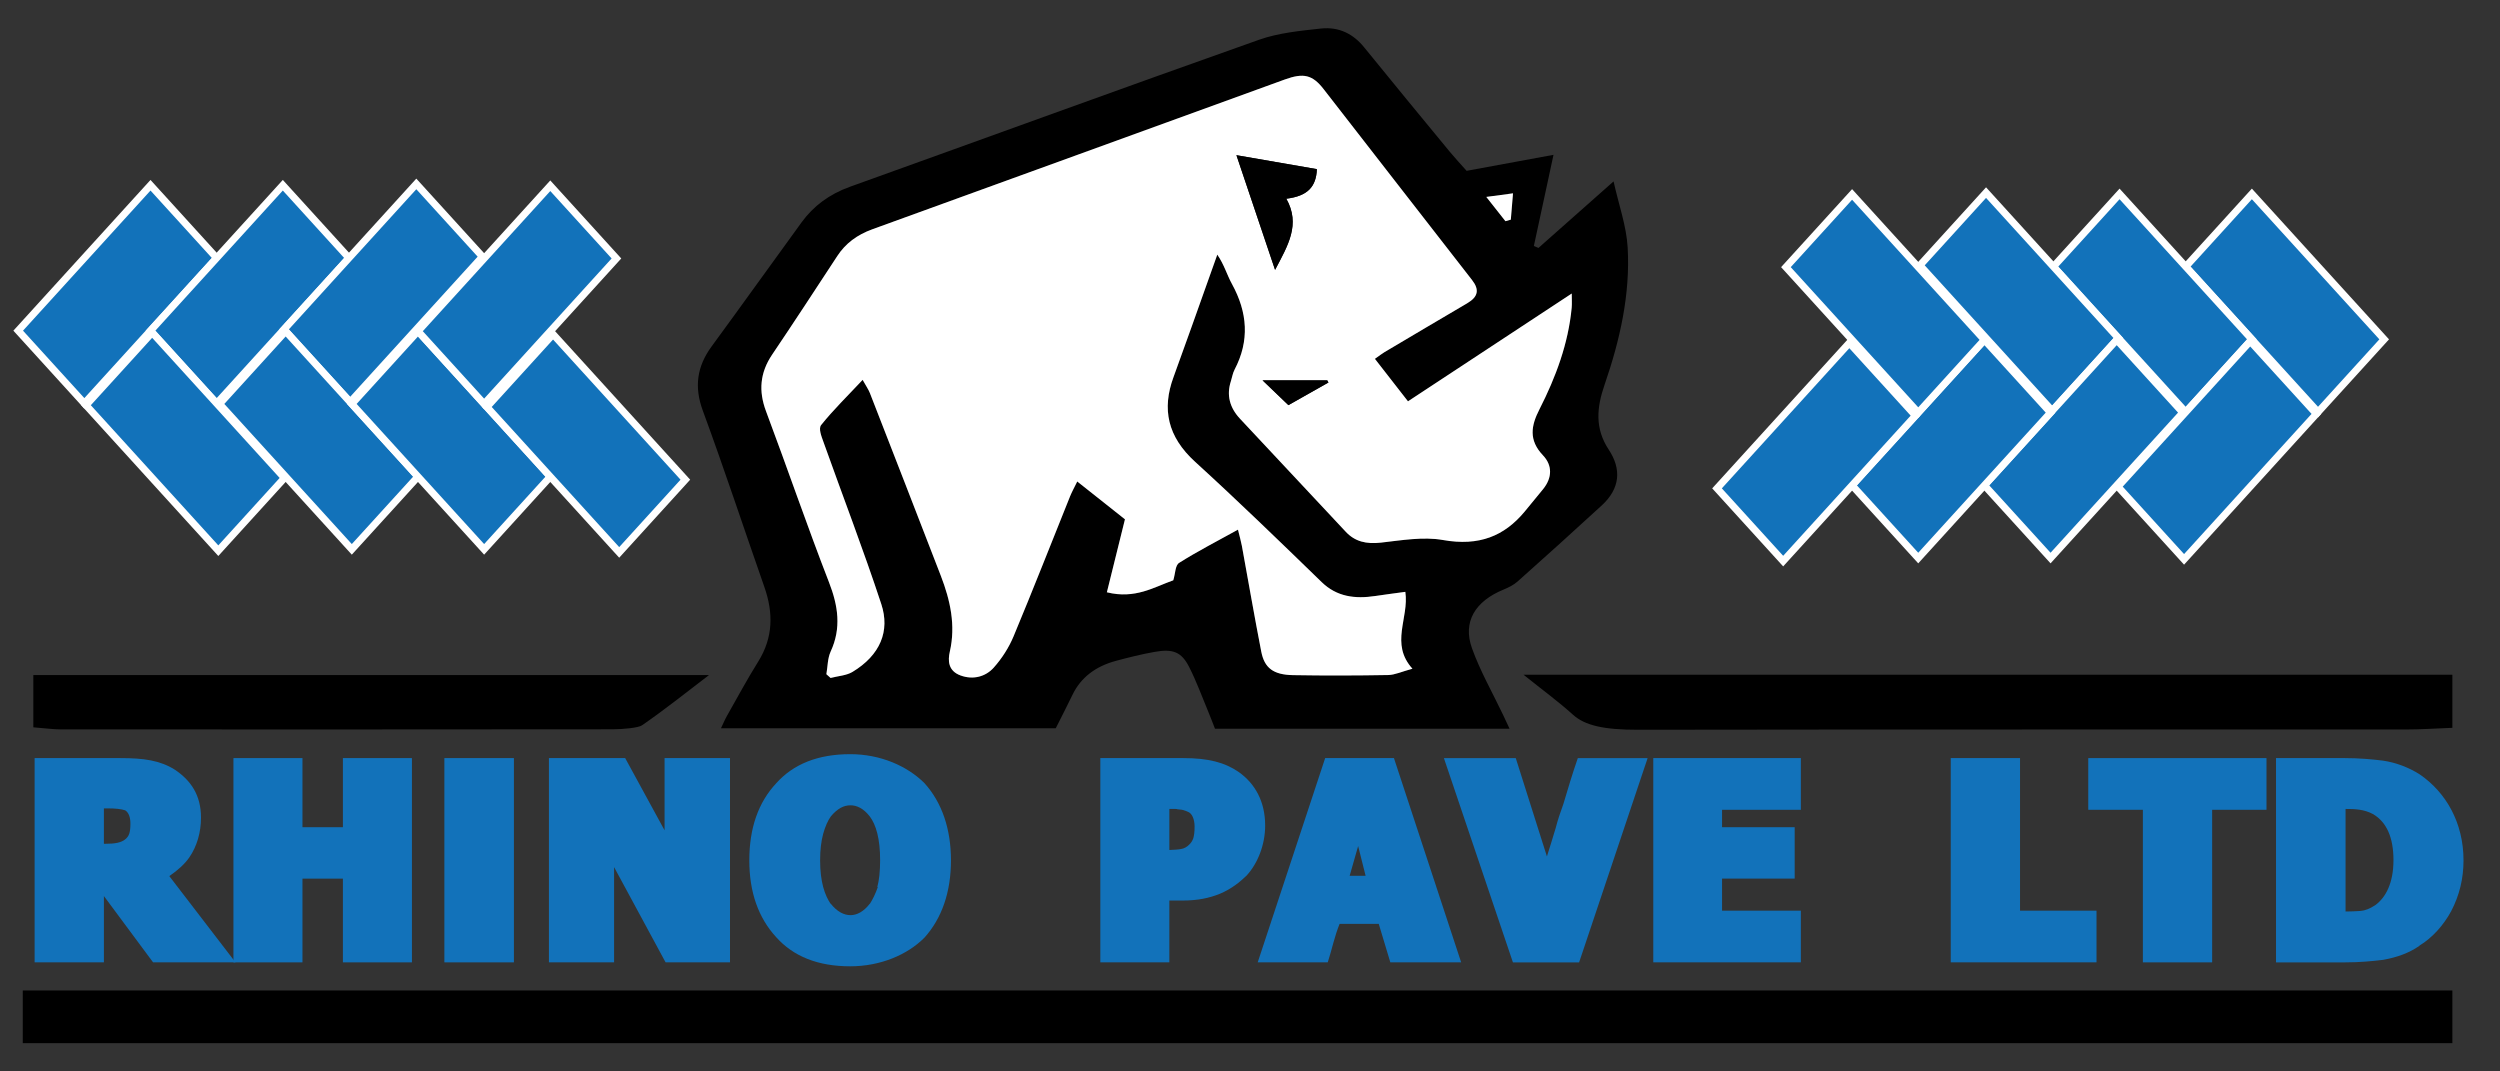 <?xml version="1.0" encoding="UTF-8"?> <!-- Generator: Adobe Illustrator 16.0.0, SVG Export Plug-In . SVG Version: 6.00 Build 0) --> <svg xmlns="http://www.w3.org/2000/svg" xmlns:xlink="http://www.w3.org/1999/xlink" version="1.1" id="Layer_1" x="0px" y="0px" width="350px" height="150px" viewBox="0 0 350 150" xml:space="preserve"><rect x="0" y="0" width="350" height="150" fill="#333333" stroke="none"/> <g> <defs> <rect id="SVGID_1_" width="350" height="150"></rect> </defs> <clipPath id="SVGID_2_"> <use xlink:href="#SVGID_1_" overflow="visible"></use> </clipPath> <path clip-path="url(#SVGID_2_)" d="M147.805,101.958h-46.87c0.333-0.692,0.557-1.241,0.853-1.761 c1.435-2.529,2.808-5.087,4.357-7.566c2.125-3.398,2.126-6.857,0.868-10.448c-2.883-8.232-5.606-16.507-8.623-24.703 c-1.202-3.264-0.851-6.136,1.245-8.993c4.231-5.769,8.381-11.581,12.589-17.362c1.641-2.254,3.85-3.93,6.786-4.984 c19.094-6.854,38.139-13.806,57.272-20.58c2.678-0.948,5.728-1.25,8.647-1.566c2.563-0.278,4.562,0.792,6.042,2.619 c3.976,4.905,8.001,9.78,12.021,14.66c0.713,0.864,1.49,1.69,2.333,2.642c4.013-0.739,7.916-1.457,12.166-2.24 c-0.967,4.488-1.858,8.625-2.75,12.763c0.214,0.091,0.428,0.182,0.642,0.273c3.346-2.964,6.692-5.928,10.516-9.315 c0.731,3.284,1.8,6.24,1.973,9.234c0.38,6.555-1.074,12.977-3.235,19.244c-1.092,3.167-1.388,6.09,0.592,9.087 c1.795,2.715,1.598,5.423-0.972,7.787c-3.895,3.585-7.839,7.133-11.801,10.665c-0.533,0.475-1.254,0.839-1.96,1.128 c-3.962,1.622-5.75,4.502-4.421,8.211c1.148,3.207,2.897,6.26,4.38,9.381c0.261,0.551,0.515,1.104,0.883,1.891H170.1 c-0.355-0.901-0.649-1.689-0.975-2.469c-0.861-2.061-1.62-4.158-2.637-6.163c-1.081-2.129-2.26-2.596-4.895-2.12 c-1.808,0.325-3.593,0.771-5.357,1.245c-2.876,0.775-4.925,2.347-6.078,4.737C149.412,98.803,148.62,100.334,147.805,101.958 M164.257,81.243c0.315-1.008,0.258-2.089,0.833-2.452c2.548-1.607,5.277-3.007,8.227-4.641c0.262,1.081,0.436,1.67,0.545,2.269 c0.905,4.935,1.754,9.878,2.715,14.806c0.449,2.305,1.704,3.243,4.449,3.291c4.438,0.078,8.881,0.064,13.319-0.014 c0.945-0.016,1.88-0.473,3.397-0.883c-3.175-3.524-0.454-7.072-0.995-10.762c-1.607,0.221-2.89,0.382-4.166,0.576 c-2.912,0.443-5.442,0.104-7.551-1.943c-5.837-5.669-11.683-11.337-17.725-16.848c-3.86-3.521-4.647-7.387-3.022-11.826 c1.688-4.611,3.31-9.239,4.961-13.86c0.394-1.103,0.785-2.206,1.177-3.309c0.959,1.382,1.341,2.812,2.055,4.111 c2.185,3.976,2.487,7.942,0.362,11.996c-0.265,0.506-0.34,1.083-0.516,1.624c-0.627,1.929-0.175,3.682,1.272,5.234 c4.93,5.287,9.882,10.558,14.82,15.84c1.279,1.369,2.851,1.745,4.918,1.515c2.873-0.32,5.923-0.855,8.666-0.368 c5.111,0.91,8.617-0.579,11.434-3.955c0.879-1.053,1.751-2.111,2.609-3.177c1.269-1.576,1.317-3.309-0.027-4.721 c-2.03-2.133-1.661-4.153-0.504-6.421c2.324-4.554,4.058-9.263,4.527-14.248c0.052-0.555,0.007-1.116,0.007-1.983 c-7.813,5.143-15.248,10.037-22.926,15.091c-1.747-2.242-3.176-4.078-4.633-5.948c0.634-0.446,0.964-0.713,1.333-0.932 c3.853-2.286,7.707-4.571,11.573-6.84c1.551-0.909,1.761-1.9,0.689-3.271c-6.952-8.894-13.837-17.827-20.78-26.727 c-1.551-1.989-2.788-2.295-5.416-1.343c-19.249,6.98-38.478,13.999-57.734,20.966c-2.186,0.791-3.781,2.004-4.917,3.734 c-3.028,4.612-6.037,9.233-9.129,13.814c-1.729,2.562-1.913,5.13-0.862,7.932c2.992,7.972,5.736,16.011,8.821,23.956 c1.273,3.28,1.747,6.393,0.235,9.675c-0.451,0.979-0.418,2.121-0.606,3.188c0.195,0.176,0.39,0.351,0.586,0.525 c1.031-0.271,2.231-0.339,3.066-0.843c3.889-2.349,5.277-5.725,4.037-9.494c-2.506-7.615-5.405-15.137-8.101-22.708 c-0.274-0.769-0.722-1.868-0.32-2.37c1.691-2.106,3.674-4.044,5.808-6.318c0.486,0.876,0.819,1.345,1.017,1.852 c3.322,8.525,6.637,17.052,9.932,25.585c1.333,3.451,2.094,6.941,1.258,10.603c-0.289,1.268-0.248,2.699,1.497,3.342 c1.818,0.671,3.552,0.131,4.638-1.084c1.173-1.311,2.138-2.837,2.787-4.391c2.718-6.51,5.279-13.065,7.91-19.602 c0.243-0.604,0.57-1.183,1.006-2.077c2.431,1.927,4.577,3.628,6.679,5.294c-0.868,3.508-1.675,6.764-2.53,10.218 C158.918,83.907,161.556,82.197,164.257,81.243 M210.762,30.966c0.251-0.072,0.503-0.145,0.754-0.217 c0.095-1.143,0.189-2.285,0.306-3.683c-1.389,0.186-2.31,0.31-3.74,0.502C209.129,28.896,209.945,29.931,210.762,30.966"></path> <rect x="3.188" y="138.665" clip-path="url(#SVGID_2_)" width="340.145" height="7.376"></rect> <path clip-path="url(#SVGID_2_)" d="M343.333,94.465v7.431c-2.416,0.091-4.414,0.23-6.411,0.231 c-35.878,0.013-71.756-0.017-107.632,0.04c-4.762,0.007-7.412-0.601-9.079-2.111c-1.994-1.806-4.382-3.559-6.917-5.591H343.333z"></path> <path clip-path="url(#SVGID_2_)" d="M4.667,101.826v-7.314h94.589c-3.366,2.567-6.188,4.837-9.381,7.035 c-0.517,0.355-2.684,0.552-4.09,0.554c-25.768,0.032-51.537,0.026-77.306,0.014C7.447,102.113,6.416,101.963,4.667,101.826"></path> <path clip-path="url(#SVGID_2_)" fill="#FFFFFF" d="M164.257,81.242c-2.701,0.954-5.339,2.665-9.294,1.678 c0.856-3.453,1.662-6.71,2.531-10.217c-2.102-1.667-4.249-3.368-6.68-5.295c-0.435,0.894-0.762,1.474-1.005,2.078 c-2.631,6.535-5.192,13.091-7.91,19.601c-0.649,1.554-1.614,3.08-2.787,4.392c-1.086,1.213-2.82,1.754-4.638,1.084 c-1.745-0.644-1.787-2.075-1.497-3.343c0.836-3.661,0.075-7.152-1.258-10.603c-3.295-8.533-6.61-17.061-9.932-25.585 c-0.198-0.507-0.531-0.976-1.017-1.852c-2.134,2.275-4.118,4.212-5.808,6.319c-0.403,0.502,0.045,1.601,0.319,2.37 c2.697,7.57,5.595,15.092,8.101,22.707c1.241,3.771-0.147,7.146-4.037,9.494c-0.834,0.504-2.034,0.574-3.066,0.843 c-0.195-0.175-0.39-0.349-0.586-0.523c0.189-1.068,0.156-2.208,0.607-3.189c1.511-3.281,1.038-6.393-0.236-9.674 c-3.084-7.945-5.829-15.984-8.82-23.955c-1.051-2.802-0.867-5.371,0.862-7.932c3.092-4.581,6.101-9.203,9.129-13.815 c1.136-1.73,2.73-2.943,4.917-3.734c19.256-6.966,38.485-13.985,57.732-20.965c2.629-0.953,3.866-0.646,5.417,1.343 c6.943,8.9,13.828,17.832,20.78,26.727c1.071,1.37,0.861,2.362-0.688,3.271c-3.867,2.268-7.722,4.554-11.575,6.839 c-0.369,0.219-0.698,0.486-1.332,0.932c1.457,1.871,2.886,3.706,4.632,5.948c7.679-5.054,15.114-9.948,22.926-15.09 c0,0.866,0.046,1.428-0.007,1.983c-0.469,4.984-2.202,9.693-4.526,14.247c-1.156,2.268-1.526,4.288,0.505,6.422 c1.344,1.412,1.296,3.144,0.026,4.721c-0.858,1.065-1.729,2.123-2.608,3.177c-2.817,3.376-6.323,4.864-11.436,3.954 c-2.743-0.488-5.792,0.047-8.665,0.368c-2.066,0.23-3.639-0.146-4.919-1.514c-4.937-5.282-9.889-10.554-14.819-15.841 c-1.447-1.552-1.899-3.305-1.272-5.234c0.176-0.541,0.251-1.118,0.516-1.624c2.125-4.053,1.823-8.02-0.362-11.995 c-0.714-1.299-1.096-2.729-2.055-4.111c-0.392,1.103-0.784,2.206-1.177,3.308c-1.651,4.621-3.273,9.25-4.961,13.861 c-1.625,4.439-0.839,8.304,3.022,11.825c6.042,5.511,11.888,11.179,17.725,16.848c2.109,2.05,4.639,2.388,7.551,1.944 c1.276-0.194,2.56-0.355,4.166-0.576c0.541,3.689-2.18,7.238,0.994,10.762c-1.517,0.41-2.451,0.866-3.396,0.884 c-4.438,0.078-8.882,0.091-13.319,0.014c-2.745-0.048-4-0.987-4.449-3.292c-0.961-4.927-1.81-9.87-2.715-14.806 c-0.11-0.6-0.283-1.189-0.545-2.269c-2.95,1.633-5.679,3.034-8.227,4.642C164.515,79.153,164.572,80.234,164.257,81.242 M180.083,27.82c2.995-0.366,4.181-1.682,4.282-4.141c-3.573-0.619-7.131-1.236-11.268-1.954c1.866,5.536,3.576,10.612,5.412,16.06 C180.307,34.362,182.113,31.428,180.083,27.82 M176.753,53.244c1.359,1.304,2.404,2.306,3.623,3.476 c2.008-1.135,3.809-2.152,5.608-3.169c-0.059-0.102-0.116-0.205-0.174-0.307H176.753z"></path> <path clip-path="url(#SVGID_2_)" fill="#FFFFFF" d="M210.762,30.966c-0.816-1.035-1.633-2.07-2.681-3.398 c1.431-0.192,2.352-0.316,3.74-0.502c-0.116,1.398-0.211,2.54-0.306,3.683C211.265,30.821,211.013,30.894,210.762,30.966"></path> <path clip-path="url(#SVGID_2_)" d="M180.083,27.819c2.03,3.608,0.224,6.542-1.574,9.965c-1.836-5.448-3.545-10.523-5.412-16.06 c4.137,0.718,7.695,1.335,11.268,1.955C184.264,26.137,183.078,27.454,180.083,27.819"></path> <path clip-path="url(#SVGID_2_)" d="M176.753,53.244h9.058c0.058,0.102,0.115,0.205,0.174,0.307 c-1.8,1.017-3.601,2.034-5.608,3.169C179.157,55.55,178.112,54.547,176.753,53.244"></path> </g> <g> <path fill="#1272BA" d="M23.704,122.655l9.267,12.076H21.433l-6.887-9.283v9.283H4.847v-28.598h11.971 c3.317,0,5.553,0.314,7.644,1.612c2.235,1.495,3.678,3.54,3.678,6.727c0,2.085-0.577,4.013-1.623,5.547 C25.904,120.924,24.858,121.868,23.704,122.655z M17.539,113.45c-0.577-0.197-1.406-0.275-2.452-0.275h-0.541v4.956h0.216 c1.334,0,2.199-0.157,2.776-0.629c0.541-0.433,0.721-0.983,0.721-2.203C18.26,114.395,18.007,113.765,17.539,113.45z"></path> <path fill="#1272BA" d="M57.669,134.731h-9.663v-11.723h-5.661v11.723h-9.663v-28.598h9.663v9.677h5.661v-9.677h9.663V134.731z"></path> <path fill="#1272BA" d="M71.947,134.731h-9.735v-28.598h9.735V134.731z"></path> <path fill="#1272BA" d="M102.198,134.731h-9.014l-7.211-13.335v13.335h-9.122v-28.598h10.673l5.517,10.109v-10.109h9.158V134.731z"></path> <path fill="#1272BA" d="M129.421,131.27c-2.379,2.399-6.166,4.013-10.384,4.013c-4.507,0-7.968-1.377-10.384-4.091 c-2.488-2.715-3.75-6.294-3.75-10.739c0-4.523,1.262-8.104,3.75-10.778c2.416-2.715,5.877-4.091,10.384-4.091 c4.219,0,7.969,1.651,10.384,4.052c2.452,2.714,3.714,6.411,3.714,10.817C133.135,124.857,131.873,128.556,129.421,131.27z M121.777,114.315c-0.866-1.141-1.839-1.573-2.705-1.573c-0.973,0-1.839,0.472-2.74,1.534c-0.433,0.59-0.793,1.416-1.082,2.438 c-0.289,1.063-0.433,2.281-0.433,3.737c0,3.029,0.649,4.878,1.478,6.097v-0.039c0.901,1.141,1.875,1.613,2.776,1.613 s1.875-0.512,2.705-1.613v0.039c0.396-0.629,0.793-1.416,1.118-2.359h-0.072c0.252-0.905,0.396-2.164,0.396-3.776 C123.219,117.423,122.643,115.456,121.777,114.315z"></path> <path fill="#1272BA" d="M174.527,122.576c-0.973,0.944-2.163,1.889-3.75,2.557c-1.479,0.591-3.065,0.944-5.265,0.944h-1.803v8.654 h-9.663v-28.598h11.61c3.461,0,5.805,0.59,7.788,1.967c2.272,1.612,3.678,4.13,3.678,7.474 C177.124,118.21,176.114,120.846,174.527,122.576z M166.379,113.687c-0.505-0.236-0.901-0.354-1.226-0.354l-0.325-0.039 c-0.072-0.04-0.144-0.04-0.252-0.04h-0.866v5.743c0.721-0.039,1.262-0.039,1.731-0.157c0.288-0.039,0.757-0.275,1.045-0.59 c0.252-0.236,0.469-0.551,0.577-0.904c0.108-0.354,0.18-0.866,0.18-1.613C167.244,114.63,166.848,113.883,166.379,113.687z"></path> <path fill="#1272BA" d="M176.078,134.731l9.446-28.598h9.627l9.411,28.598h-9.916l-1.622-5.39h-5.48 c-0.722,1.771-1.082,3.619-1.659,5.39H176.078z M191.186,122.615l-1.046-4.169l-1.189,4.169H191.186z"></path> <path fill="#1272BA" d="M230.667,106.134l-9.591,28.598h-9.267l-9.663-28.598h10.06l4.363,13.768 c0.433-1.298,0.793-2.597,1.226-3.973c0.288-1.142,0.686-2.282,1.082-3.384c0.576-1.967,1.37-4.563,2.019-6.411H230.667z"></path> <path fill="#1272BA" d="M231.46,134.731v-28.598h20.66v7.237h-11.033v2.439h10.168v7.198h-10.168v4.484h11.033v7.238H231.46z"></path> <path fill="#1272BA" d="M293.512,134.731h-20.407v-28.598h9.699v21.359h10.708V134.731z"></path> <path fill="#1272BA" d="M300.002,134.731v-21.36h-7.644v-7.237h24.951v7.237h-7.608v21.36H300.002z"></path> <path fill="#1272BA" d="M343.161,127.572c-1.045,1.928-2.596,3.697-4.471,4.838h0.036c-1.406,0.983-3.101,1.613-5.084,1.967 c-1.587,0.197-3.354,0.354-5.265,0.354h-9.735v-28.598h9.628c1.982,0,3.749,0.157,5.336,0.354c1.875,0.275,3.678,0.983,5.156,1.928 c3.678,2.518,6.13,6.766,6.13,12.037C344.893,123.009,344.315,125.369,343.161,127.572z M332.2,113.961 c-1.262-0.668-2.523-0.708-3.822-0.708v14.358c0.758,0,1.479-0.039,2.092-0.078c0.577-0.04,1.334-0.315,2.019-0.787l-0.035,0.039 c1.622-1.141,2.632-3.265,2.632-6.372C335.085,117.227,334.111,115.063,332.2,113.961z"></path> </g> <g> <defs> <rect id="SVGID_3_" width="350" height="150"></rect> </defs> <clipPath id="SVGID_4_"> <use xlink:href="#SVGID_3_" overflow="visible"></use> </clipPath> <polygon clip-path="url(#SVGID_4_)" fill="#1272BA" points="11.808,56.477 2.546,46.294 21.07,25.933 30.333,36.114 "></polygon> <polygon clip-path="url(#SVGID_4_)" fill="none" stroke="#FFFFFF" stroke-miterlimit="10" points="11.808,56.477 2.546,46.294 21.07,25.933 30.333,36.114 "></polygon> <polygon clip-path="url(#SVGID_4_)" fill="#1272BA" points="30.333,56.477 21.071,46.294 39.595,25.933 48.856,36.114 "></polygon> <polygon clip-path="url(#SVGID_4_)" fill="none" stroke="#FFFFFF" stroke-miterlimit="10" points="30.333,56.477 21.071,46.294 39.595,25.933 48.856,36.114 "></polygon> <polygon clip-path="url(#SVGID_4_)" fill="#1272BA" points="49.022,56.295 39.76,46.115 58.284,25.749 67.546,35.932 "></polygon> <polygon clip-path="url(#SVGID_4_)" fill="none" stroke="#FFFFFF" stroke-miterlimit="10" points="49.022,56.295 39.76,46.115 58.284,25.749 67.546,35.932 "></polygon> <polygon clip-path="url(#SVGID_4_)" fill="#1272BA" points="12.04,56.73 21.302,46.552 39.826,66.913 30.563,77.097 "></polygon> <polygon clip-path="url(#SVGID_4_)" fill="none" stroke="#FFFFFF" stroke-miterlimit="10" points="12.04,56.73 21.302,46.552 39.826,66.913 30.563,77.097 "></polygon> <polygon clip-path="url(#SVGID_4_)" fill="#1272BA" points="30.73,56.55 39.992,46.367 58.516,66.733 49.253,76.911 "></polygon> <polygon clip-path="url(#SVGID_4_)" fill="none" stroke="#FFFFFF" stroke-miterlimit="10" points="30.73,56.55 39.992,46.367 58.516,66.733 49.253,76.911 "></polygon> <polygon clip-path="url(#SVGID_4_)" fill="#1272BA" points="49.253,56.55 58.517,46.367 77.04,66.733 67.778,76.911 "></polygon> <polygon clip-path="url(#SVGID_4_)" fill="none" stroke="#FFFFFF" stroke-miterlimit="10" points="49.253,56.55 58.517,46.367 77.04,66.733 67.778,76.911 "></polygon> <polygon clip-path="url(#SVGID_4_)" fill="#1272BA" points="67.778,56.55 58.516,46.367 77.04,26.004 86.302,36.185 "></polygon> <polygon clip-path="url(#SVGID_4_)" fill="none" stroke="#FFFFFF" stroke-miterlimit="10" points="67.778,56.55 58.516,46.367 77.04,26.004 86.302,36.185 "></polygon> <polygon clip-path="url(#SVGID_4_)" fill="#1272BA" points="68.164,56.975 77.426,46.792 95.95,67.156 86.688,77.338 "></polygon> <polygon clip-path="url(#SVGID_4_)" fill="none" stroke="#FFFFFF" stroke-miterlimit="10" points="68.164,56.975 77.426,46.792 95.95,67.156 86.688,77.338 "></polygon> <polygon clip-path="url(#SVGID_4_)" fill="#1272BA" points="324.523,57.692 333.786,47.51 315.262,27.148 305.999,37.33 "></polygon> <polygon clip-path="url(#SVGID_4_)" fill="none" stroke="#FFFFFF" stroke-miterlimit="10" points="324.523,57.692 333.786,47.51 315.262,27.148 305.999,37.33 "></polygon> <polygon clip-path="url(#SVGID_4_)" fill="#1272BA" points="305.999,57.692 315.261,47.51 296.737,27.148 287.476,37.33 "></polygon> <polygon clip-path="url(#SVGID_4_)" fill="none" stroke="#FFFFFF" stroke-miterlimit="10" points="305.999,57.692 315.261,47.51 296.737,27.148 287.476,37.33 "></polygon> <polygon clip-path="url(#SVGID_4_)" fill="#1272BA" points="287.31,57.51 296.571,47.331 278.047,26.964 268.785,37.147 "></polygon> <polygon clip-path="url(#SVGID_4_)" fill="none" stroke="#FFFFFF" stroke-miterlimit="10" points="287.31,57.51 296.571,47.331 278.047,26.964 268.785,37.147 "></polygon> <polygon clip-path="url(#SVGID_4_)" fill="#1272BA" points="324.292,57.946 315.03,47.768 296.506,68.129 305.769,78.312 "></polygon> <polygon clip-path="url(#SVGID_4_)" fill="none" stroke="#FFFFFF" stroke-miterlimit="10" points="324.292,57.946 315.03,47.768 296.506,68.129 305.769,78.312 "></polygon> <polygon clip-path="url(#SVGID_4_)" fill="#1272BA" points="305.602,57.766 296.34,47.583 277.815,67.949 287.078,78.127 "></polygon> <polygon clip-path="url(#SVGID_4_)" fill="none" stroke="#FFFFFF" stroke-miterlimit="10" points="305.602,57.766 296.34,47.583 277.815,67.949 287.078,78.127 "></polygon> <polygon clip-path="url(#SVGID_4_)" fill="#1272BA" points="287.078,57.766 277.815,47.583 259.292,67.949 268.553,78.127 "></polygon> <polygon clip-path="url(#SVGID_4_)" fill="none" stroke="#FFFFFF" stroke-miterlimit="10" points="287.078,57.766 277.815,47.583 259.292,67.949 268.553,78.127 "></polygon> <polygon clip-path="url(#SVGID_4_)" fill="#1272BA" points="268.554,57.766 277.815,47.583 259.292,27.22 250.029,37.4 "></polygon> <polygon clip-path="url(#SVGID_4_)" fill="none" stroke="#FFFFFF" stroke-miterlimit="10" points="268.554,57.766 277.815,47.583 259.292,27.22 250.029,37.4 "></polygon> <polygon clip-path="url(#SVGID_4_)" fill="#1272BA" points="268.168,58.19 258.906,48.007 240.382,68.371 249.644,78.554 "></polygon> <polygon clip-path="url(#SVGID_4_)" fill="none" stroke="#FFFFFF" stroke-miterlimit="10" points="268.168,58.19 258.906,48.007 240.382,68.371 249.644,78.554 "></polygon> </g> </svg> 